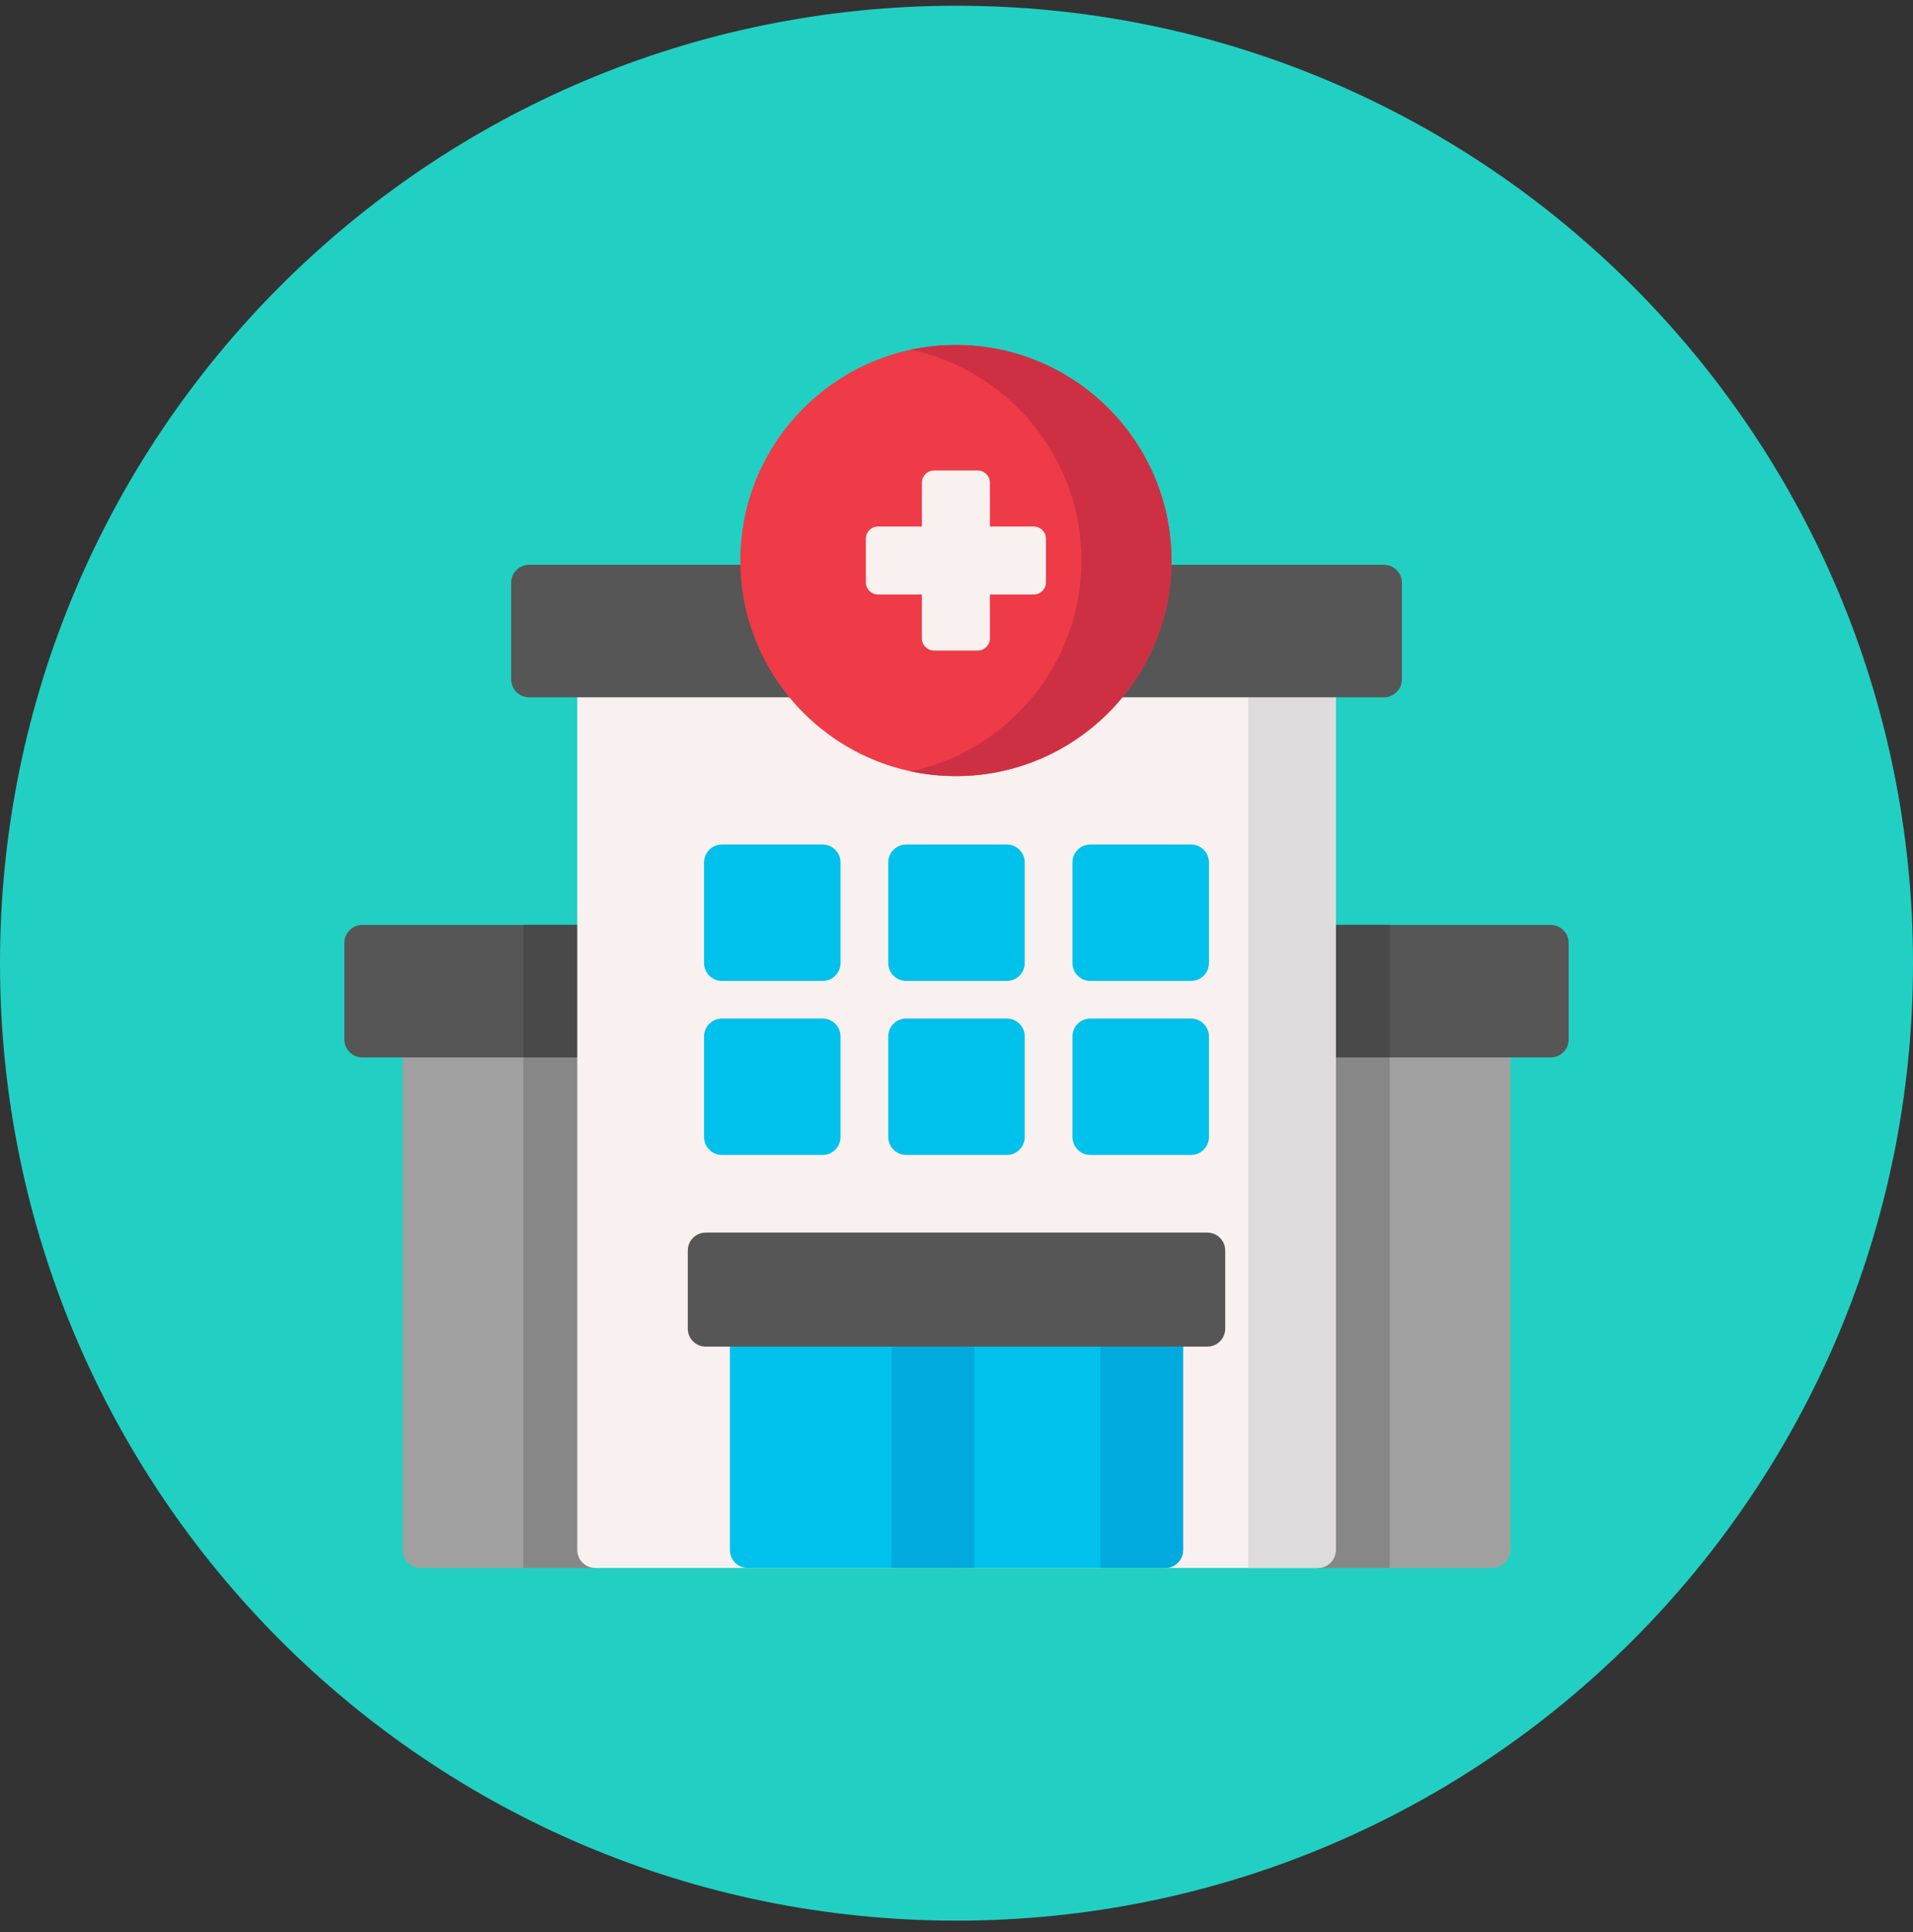<svg width="100" height="101" viewBox="0 0 100 101" fill="none" xmlns="http://www.w3.org/2000/svg">
<rect x="0" y="0" width="100" height="101" fill="#333333" stroke="none"/>
<path d="M50 100.406C77.614 100.406 100 77.996 100 50.353C100 22.709 77.614 0.3 50 0.3C22.386 0.3 0 22.709 0 50.353C0 77.996 22.386 100.406 50 100.406Z" fill="#21D0C3"/>
<path d="M78.012 53.399H68.885C68.365 53.399 67.944 53.82 67.944 54.34V81.027C67.944 81.546 68.365 81.967 68.885 81.967H78.012C78.531 81.967 78.952 81.546 78.952 81.027V54.34C78.952 53.82 78.531 53.399 78.012 53.399Z" fill="#A0A0A0"/>
<path d="M72.645 53.399H68.885C68.365 53.399 67.944 53.82 67.944 54.34V81.027C67.944 81.546 68.365 81.967 68.885 81.967H72.645V53.399Z" fill="#878787"/>
<path d="M81.06 48.352H68.885C68.365 48.352 67.944 48.772 67.944 49.292V54.34C67.944 54.859 68.365 55.28 68.885 55.28H81.06C81.579 55.28 82 54.859 82 54.34V49.292C82 48.773 81.579 48.352 81.06 48.352Z" fill="#565656"/>
<path d="M72.645 48.352H68.885C68.365 48.352 67.944 48.772 67.944 49.292V54.34C67.944 54.859 68.365 55.28 68.885 55.28H72.645V48.352Z" fill="#494949"/>
<path d="M31.115 53.399H21.988C21.469 53.399 21.048 53.82 21.048 54.34V81.027C21.048 81.546 21.469 81.967 21.988 81.967H31.115C31.634 81.967 32.055 81.546 32.055 81.027V54.34C32.055 53.82 31.634 53.399 31.115 53.399Z" fill="#A0A0A0"/>
<path d="M31.116 53.399H27.355V81.967H31.116C31.635 81.967 32.056 81.546 32.056 81.027V54.339C32.056 53.82 31.635 53.399 31.116 53.399Z" fill="#878787"/>
<path d="M31.116 48.352H18.94C18.421 48.352 18 48.772 18 49.292V54.34C18 54.859 18.421 55.28 18.94 55.28H31.116C31.635 55.28 32.056 54.859 32.056 54.34V49.292C32.056 48.773 31.635 48.352 31.116 48.352Z" fill="#565656"/>
<path d="M31.116 48.352H27.355V55.28H31.116C31.635 55.28 32.056 54.859 32.056 54.34V49.292C32.056 48.773 31.635 48.352 31.116 48.352Z" fill="#494949"/>
<path d="M68.885 34.573H58.222C57.927 34.573 57.649 34.712 57.471 34.947C55.678 37.327 52.943 38.691 49.969 38.691C46.995 38.691 44.26 37.327 42.467 34.947C42.289 34.712 42.011 34.573 41.716 34.573H31.116C30.597 34.573 30.176 34.994 30.176 35.513V81.027C30.176 81.546 30.597 81.967 31.116 81.967H68.885C69.404 81.967 69.825 81.546 69.825 81.027V35.513C69.825 34.994 69.404 34.573 68.885 34.573Z" fill="#F9F1EF"/>
<path d="M68.884 34.573H65.249V81.967H68.884C69.403 81.967 69.824 81.546 69.824 81.027V35.513C69.824 34.994 69.403 34.573 68.884 34.573Z" fill="#DDDBDB"/>
<path d="M40.641 30.361C40.587 29.885 40.185 29.525 39.707 29.525H27.66C27.141 29.525 26.72 29.946 26.72 30.465V35.514C26.72 36.033 27.141 36.454 27.66 36.454H41.716C42.073 36.454 42.398 36.252 42.557 35.933C42.716 35.614 42.681 35.233 42.467 34.948C41.459 33.61 40.827 32.024 40.641 30.361Z" fill="#565656"/>
<path d="M72.341 29.525H60.232C59.753 29.525 59.351 29.885 59.297 30.361C59.111 32.024 58.48 33.61 57.472 34.948C57.257 35.232 57.222 35.614 57.381 35.933C57.54 36.252 57.866 36.454 58.222 36.454H72.341C72.861 36.454 73.282 36.033 73.282 35.514V30.465C73.281 29.946 72.861 29.525 72.341 29.525Z" fill="#565656"/>
<path d="M42.998 53.244H37.743C37.224 53.244 36.803 53.665 36.803 54.184V59.439C36.803 59.958 37.224 60.379 37.743 60.379H42.998C43.517 60.379 43.938 59.959 43.938 59.439V54.184C43.938 53.665 43.517 53.244 42.998 53.244Z" fill="#00C1EC"/>
<path d="M52.627 53.244H47.372C46.853 53.244 46.432 53.665 46.432 54.184V59.439C46.432 59.958 46.853 60.379 47.372 60.379H52.627C53.146 60.379 53.567 59.959 53.567 59.439V54.184C53.567 53.665 53.146 53.244 52.627 53.244Z" fill="#00C1EC"/>
<path d="M62.256 53.244H57.001C56.482 53.244 56.061 53.665 56.061 54.184V59.439C56.061 59.958 56.482 60.379 57.001 60.379H62.256C62.776 60.379 63.197 59.959 63.197 59.439V54.184C63.197 53.665 62.776 53.244 62.256 53.244Z" fill="#00C1EC"/>
<path d="M42.998 44.148H37.743C37.224 44.148 36.803 44.568 36.803 45.088V50.343C36.803 50.862 37.224 51.283 37.743 51.283H42.998C43.517 51.283 43.938 50.862 43.938 50.343V45.088C43.938 44.568 43.517 44.148 42.998 44.148Z" fill="#00C1EC"/>
<path d="M52.627 44.148H47.372C46.853 44.148 46.432 44.568 46.432 45.088V50.343C46.432 50.862 46.853 51.283 47.372 51.283H52.627C53.146 51.283 53.567 50.862 53.567 50.343V45.088C53.567 44.568 53.146 44.148 52.627 44.148Z" fill="#00C1EC"/>
<path d="M62.256 44.148H57.001C56.482 44.148 56.061 44.568 56.061 45.088V50.343C56.061 50.862 56.482 51.283 57.001 51.283H62.256C62.776 51.283 63.197 50.862 63.197 50.343V45.088C63.197 44.568 62.776 44.148 62.256 44.148Z" fill="#00C1EC"/>
<path d="M60.906 68.524H50C49.481 68.524 49.06 68.945 49.06 69.465V81.028C49.06 81.547 49.48 81.968 50 81.968H60.906C61.425 81.968 61.846 81.547 61.846 81.028V69.465C61.846 68.945 61.425 68.524 60.906 68.524Z" fill="#00C1EC"/>
<path d="M60.907 68.524H57.523V81.968H60.907C61.426 81.968 61.847 81.547 61.847 81.028V69.465C61.847 68.945 61.426 68.524 60.907 68.524Z" fill="#00AADE"/>
<path d="M50 68.524H39.093C38.574 68.524 38.153 68.945 38.153 69.465V81.028C38.153 81.547 38.574 81.968 39.093 81.968H50C50.519 81.968 50.94 81.547 50.94 81.028V69.465C50.94 68.945 50.519 68.524 50 68.524Z" fill="#00C1EC"/>
<path d="M50.941 68.523H46.616V81.967H50.941V68.523Z" fill="#00AADE"/>
<path d="M49.969 18.033C43.755 18.033 38.699 23.089 38.699 29.303C38.699 35.517 43.755 40.572 49.969 40.572C56.183 40.572 61.238 35.517 61.238 29.303C61.238 23.089 56.183 18.033 49.969 18.033Z" fill="#EF3A47"/>
<path d="M49.969 18.033C49.162 18.033 48.375 18.119 47.615 18.281C52.703 19.366 56.531 23.895 56.531 29.303C56.531 34.71 52.703 39.239 47.615 40.324C48.375 40.486 49.162 40.572 49.969 40.572C56.183 40.572 61.238 35.517 61.238 29.303C61.238 23.089 56.183 18.033 49.969 18.033Z" fill="#CE3043"/>
<path d="M54.038 27.525H51.746V25.233C51.746 24.881 51.461 24.596 51.108 24.596H48.829C48.477 24.596 48.191 24.881 48.191 25.233V27.525H45.899C45.547 27.525 45.262 27.811 45.262 28.163V30.442C45.262 30.795 45.547 31.08 45.899 31.08H48.191V33.372C48.191 33.724 48.477 34.01 48.829 34.01H51.108C51.461 34.01 51.746 33.724 51.746 33.372V31.08H54.038C54.39 31.08 54.675 30.795 54.675 30.442V28.163C54.675 27.811 54.39 27.525 54.038 27.525Z" fill="#F9F1EF"/>
<path d="M63.107 64.436H36.893C36.374 64.436 35.953 64.856 35.953 65.376V69.458C35.953 69.977 36.374 70.398 36.893 70.398H63.107C63.626 70.398 64.047 69.977 64.047 69.458V65.376C64.047 64.856 63.626 64.436 63.107 64.436Z" fill="#565656"/>
</svg>
